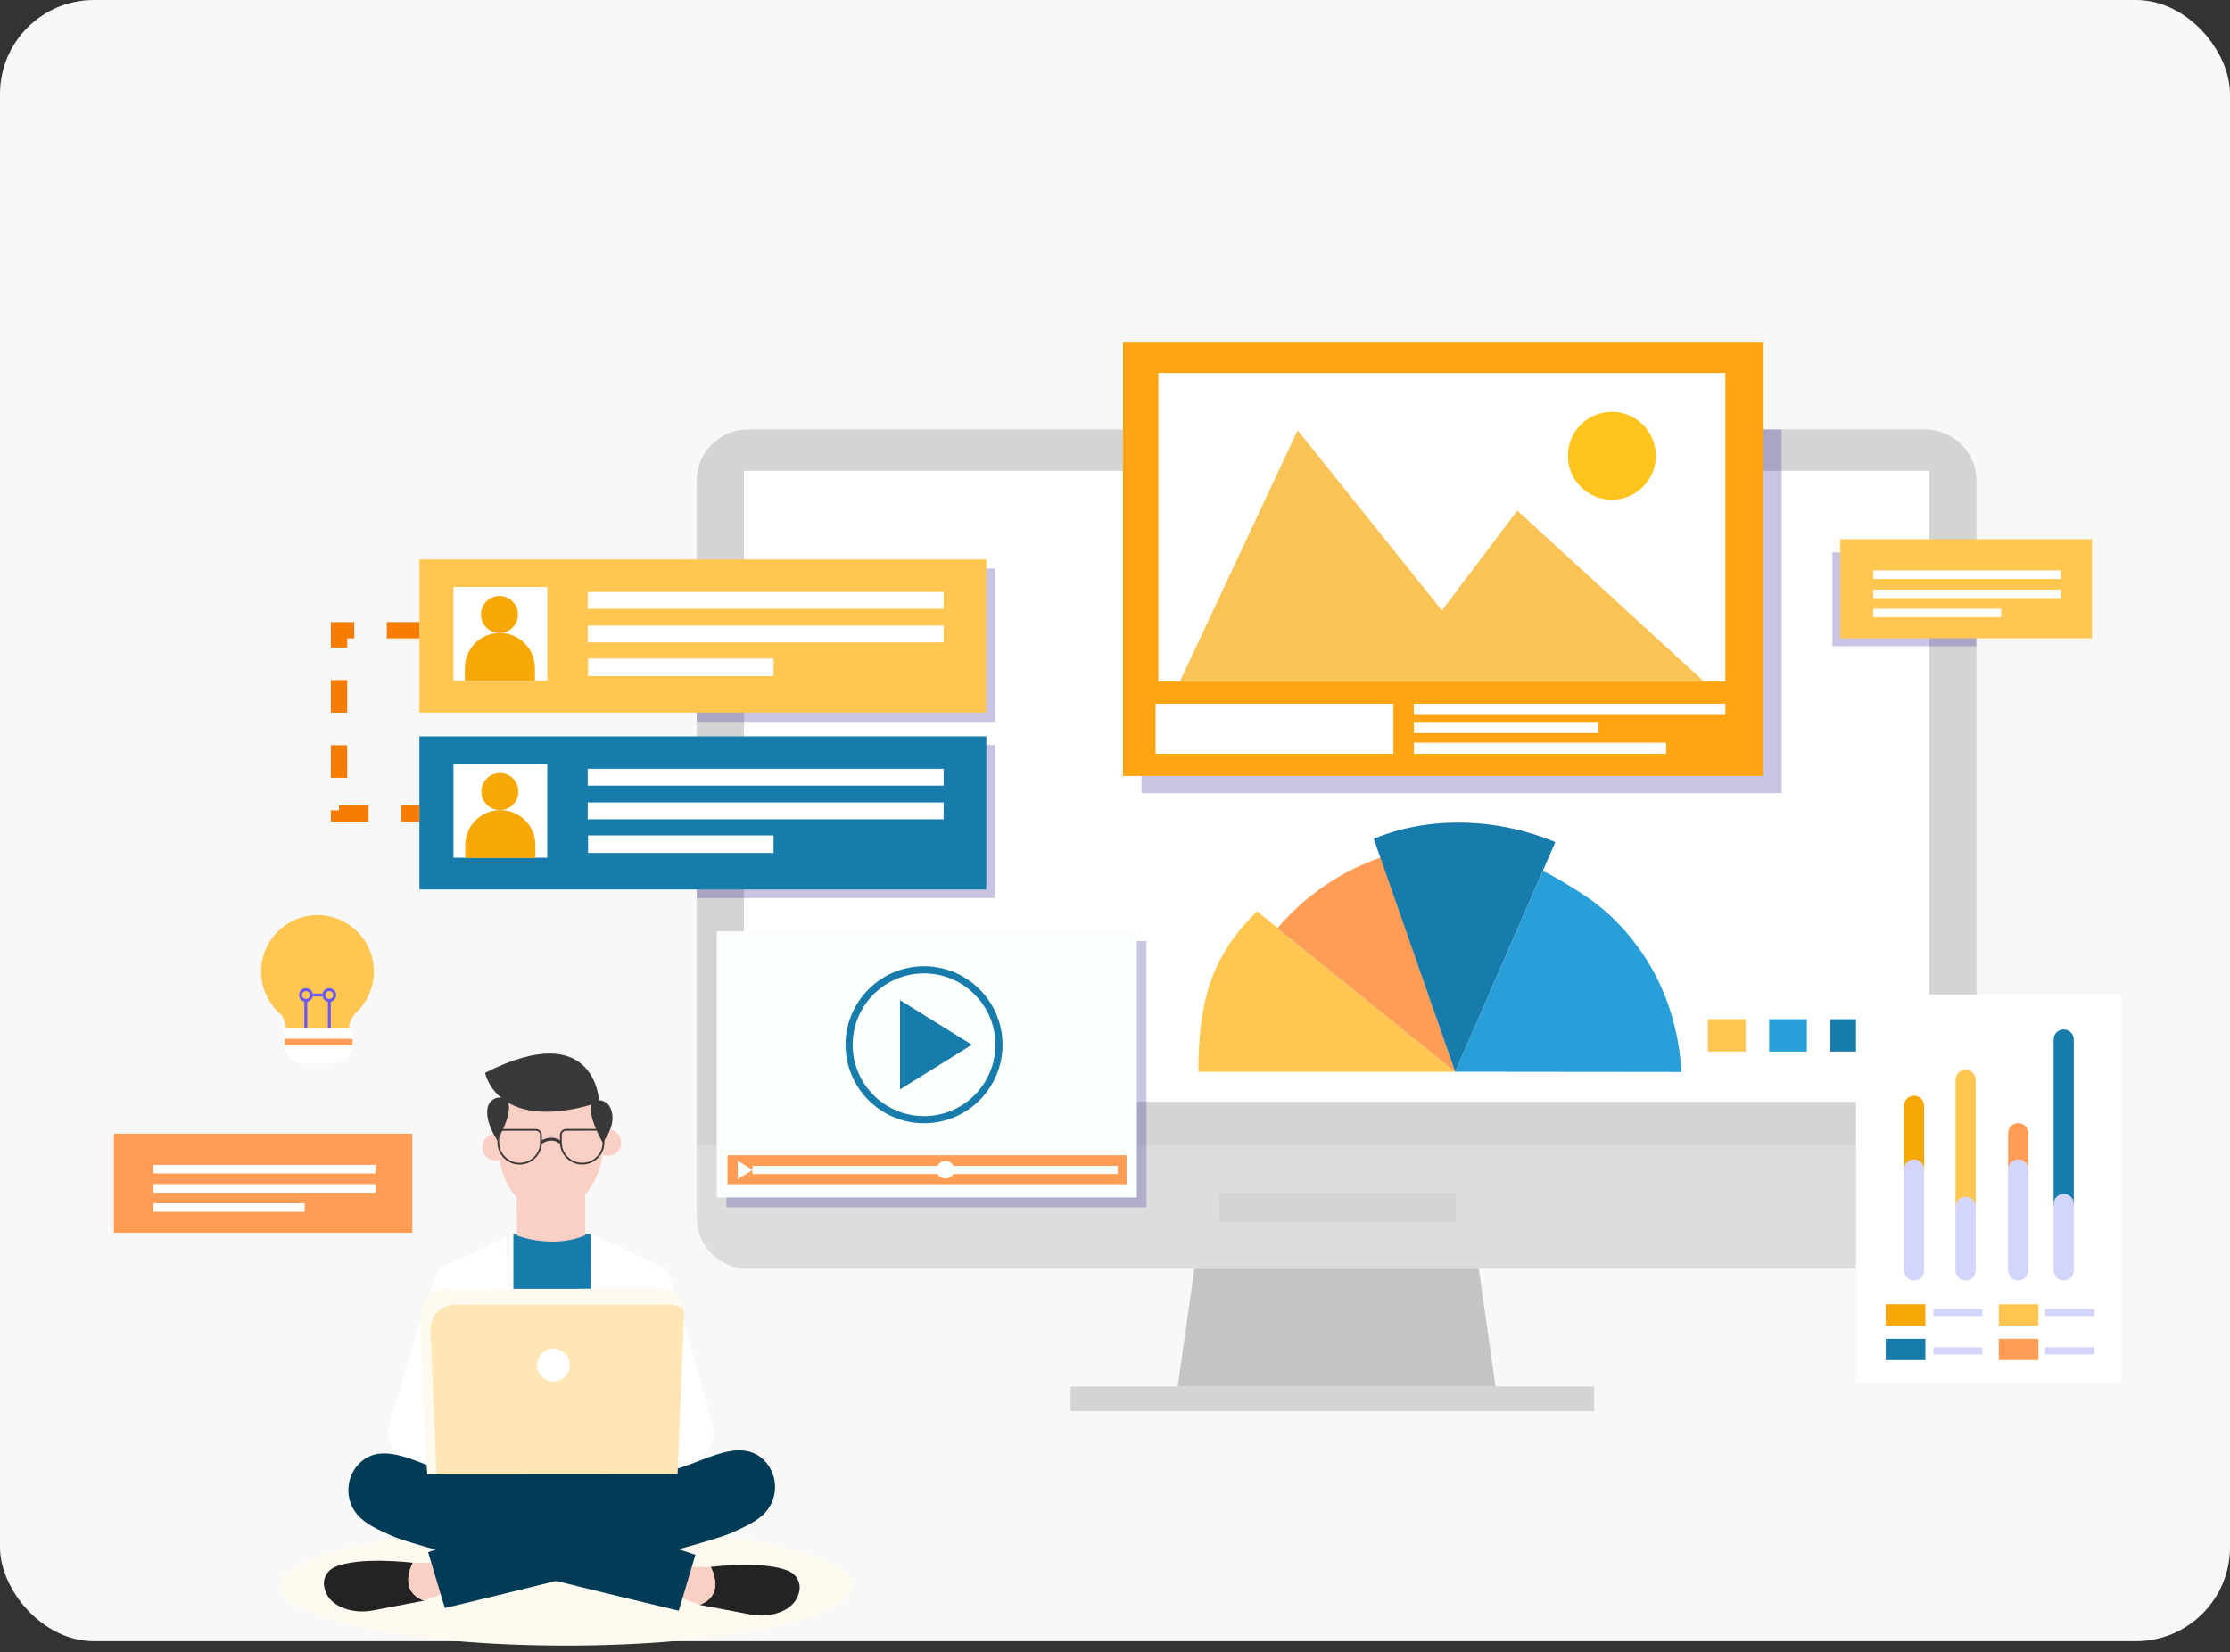 <svg width="274" height="203" viewBox="0 0 274 203" fill="none" xmlns="http://www.w3.org/2000/svg">
<rect x="0" y="0" width="274" height="203" fill="#333333" stroke="none"/>
<rect width="274" height="201.652" rx="11.545" fill="#F8F8F8"/>
<path d="M195.882 170.368H131.555V173.379H195.882V170.368Z" fill="#D4D4D4"/>
<path d="M242.842 140.819H85.609V59.058C85.609 55.582 88.427 52.764 91.904 52.764H236.548C240.025 52.764 242.843 55.582 242.843 59.058L242.842 140.819Z" fill="#D4D4D4"/>
<path d="M236.574 155.89H91.877C88.416 155.89 85.609 153.084 85.609 149.622V140.819H242.842V149.622C242.842 153.084 240.036 155.89 236.574 155.89Z" fill="#DDDDDD"/>
<path d="M237.044 57.848H91.414V135.365H237.044V57.848Z" fill="white"/>
<path d="M178.916 146.518H149.836V150.16H178.916V146.518Z" fill="#D4D4D4"/>
<path d="M183.753 170.368H144.703L146.757 155.89H181.699L183.753 170.368Z" fill="#C4C4C4"/>
<path d="M69.535 202.194C88.945 202.194 104.68 198.91 104.68 194.86C104.68 190.809 88.945 187.526 69.535 187.526C50.125 187.526 34.391 190.809 34.391 194.86C34.391 198.91 50.125 202.194 69.535 202.194Z" fill="#FFFAEF"/>
<path d="M82.072 156.408C81.9 156.054 81.625 155.778 81.29 155.623L72.58 151.579L67.831 151.559L63.083 151.586L54.524 155.612C54.148 155.789 53.839 156.102 53.648 156.501C53.026 157.795 49.743 168.682 47.854 175.014C47.19 177.24 48.692 179.531 50.814 179.529L84.571 179.505C86.664 179.504 88.159 177.268 87.545 175.057C85.781 168.704 82.675 157.654 82.072 156.408Z" fill="white"/>
<path d="M72.579 151.577L63.078 151.583L63.09 179.52L72.608 179.513L72.579 151.577Z" fill="#177BAC"/>
<path d="M82.391 179.517H53.664V190.316H82.391V179.517Z" fill="#013B55"/>
<path d="M63.516 145.78L63.52 151.795V151.814C63.52 151.814 65.288 152.522 67.667 152.561C68.96 152.581 70.433 152.405 71.901 151.808L71.897 145.775L63.516 145.78Z" fill="#FBD0C4"/>
<path d="M71.827 147.078C71.772 147.135 71.718 147.192 71.663 147.247C71.632 147.278 71.6 147.307 71.57 147.337C71.516 147.389 71.461 147.44 71.406 147.489C71.374 147.518 71.341 147.547 71.308 147.575C71.254 147.621 71.201 147.667 71.148 147.71C71.113 147.738 71.079 147.765 71.044 147.792C70.992 147.833 70.94 147.873 70.888 147.911C70.852 147.938 70.816 147.964 70.779 147.989C70.729 148.024 70.679 148.06 70.629 148.093C70.591 148.118 70.553 148.142 70.515 148.166C70.467 148.196 70.419 148.227 70.372 148.256C70.331 148.28 70.291 148.303 70.251 148.326C70.207 148.351 70.163 148.377 70.119 148.401C70.075 148.425 70.032 148.447 69.99 148.469C69.95 148.49 69.91 148.511 69.87 148.53C69.823 148.554 69.778 148.574 69.731 148.596C69.697 148.612 69.663 148.629 69.629 148.644C69.578 148.667 69.528 148.688 69.478 148.709C69.451 148.72 69.423 148.732 69.396 148.743C69.339 148.766 69.284 148.787 69.229 148.807C69.21 148.814 69.191 148.822 69.172 148.829C69.106 148.853 69.043 148.875 68.98 148.895C68.974 148.897 68.966 148.9 68.96 148.902C68.75 148.97 68.56 149.02 68.397 149.057C68.148 149.113 67.894 149.144 67.64 149.142C67.555 149.141 67.47 149.137 67.385 149.129C67.25 149.116 67.118 149.099 66.988 149.08C66.977 149.078 66.966 149.076 66.955 149.074C66.828 149.055 66.704 149.032 66.583 149.007C66.579 149.006 66.576 149.006 66.572 149.005C65.864 148.856 65.245 148.611 64.705 148.288C64.696 148.283 64.687 148.278 64.678 148.272C64.566 148.204 64.456 148.133 64.35 148.059C64.348 148.057 64.346 148.056 64.344 148.054C64.34 148.052 64.337 148.048 64.333 148.046C64.034 147.833 63.763 147.596 63.516 147.338L63.516 148.015C63.763 148.273 64.035 148.511 64.333 148.723C64.337 148.726 64.34 148.729 64.344 148.732C64.346 148.733 64.349 148.735 64.351 148.736C64.457 148.811 64.566 148.882 64.678 148.95C64.687 148.955 64.697 148.96 64.706 148.965C65.246 149.288 65.864 149.534 66.573 149.682C66.576 149.682 66.58 149.683 66.583 149.684C66.705 149.709 66.829 149.732 66.956 149.751C66.966 149.753 66.977 149.755 66.989 149.756C67.118 149.776 67.25 149.793 67.386 149.805C67.471 149.813 67.555 149.817 67.64 149.818C67.894 149.82 68.148 149.79 68.397 149.734C68.56 149.697 68.75 149.646 68.96 149.578C68.967 149.576 68.974 149.573 68.981 149.571C69.043 149.551 69.107 149.529 69.173 149.505C69.192 149.498 69.211 149.49 69.23 149.483C69.285 149.463 69.34 149.442 69.397 149.419C69.423 149.409 69.451 149.397 69.478 149.385C69.528 149.364 69.579 149.344 69.63 149.321C69.663 149.306 69.698 149.289 69.732 149.273C69.778 149.252 69.824 149.23 69.871 149.207C69.91 149.188 69.95 149.166 69.99 149.146C70.033 149.124 70.076 149.102 70.119 149.078C70.163 149.054 70.207 149.028 70.251 149.003C70.292 148.979 70.331 148.957 70.372 148.933C70.42 148.904 70.467 148.873 70.516 148.843C70.553 148.819 70.591 148.795 70.629 148.77C70.679 148.737 70.729 148.701 70.779 148.666C70.816 148.64 70.852 148.615 70.889 148.588C70.941 148.55 70.992 148.51 71.044 148.469C71.079 148.442 71.114 148.416 71.149 148.387C71.202 148.344 71.256 148.298 71.309 148.252C71.342 148.224 71.374 148.196 71.407 148.166C71.462 148.117 71.516 148.066 71.571 148.015C71.602 147.985 71.633 147.955 71.664 147.924C71.719 147.87 71.774 147.813 71.829 147.755C71.851 147.731 71.874 147.706 71.898 147.681L71.897 147.004C71.873 147.029 71.85 147.053 71.827 147.078Z" fill="#FBD0C4"/>
<path d="M62.396 141.574C62.057 142.41 61.106 142.813 60.27 142.475C59.434 142.136 59.031 141.184 59.37 140.349C59.708 139.513 60.66 139.11 61.496 139.449C62.331 139.787 62.734 140.739 62.396 141.574Z" fill="#FBD0C4"/>
<path d="M76.208 141C75.87 141.836 74.918 142.239 74.082 141.9C73.247 141.562 72.844 140.61 73.182 139.775C73.521 138.939 74.472 138.536 75.308 138.874C76.144 139.213 76.547 140.165 76.208 141Z" fill="#FBD0C4"/>
<path d="M74.117 137.389C74.953 146.525 70.122 148.448 68.374 148.844C68.042 148.919 67.701 148.948 67.363 148.916C59.55 148.174 61.26 136.678 61.26 136.678C61.26 136.678 62.038 131.877 67.959 132.152C67.959 132.152 73.636 132.129 74.117 137.389Z" fill="#FBD0C4"/>
<path d="M59.887 136.224C59.777 137.062 59.961 138.338 61.103 140.119C61.103 140.119 63.889 135.425 61.699 134.898C60.833 134.69 60.002 135.341 59.887 136.224Z" fill="#393939"/>
<path d="M75.034 136.192C75.379 137.024 75.512 138.449 74.039 140.39C74.039 140.39 71.214 135.387 73.442 135.189C74.128 135.129 74.77 135.556 75.034 136.192Z" fill="#393939"/>
<path d="M59.602 131.815C59.602 131.815 61.033 139.451 73.633 135.443C73.633 135.443 73.32 124.859 59.602 131.815Z" fill="#393939"/>
<path d="M71.537 143.084C70.032 143.085 68.806 141.866 68.805 140.367L68.805 139.461C68.804 139.048 69.141 138.712 69.556 138.712L73.513 138.709C73.928 138.708 74.265 139.044 74.266 139.457L74.266 140.363C74.267 141.862 73.043 143.082 71.537 143.084ZM69.555 138.927C69.26 138.927 69.02 139.166 69.02 139.461L69.021 140.367C69.022 141.747 70.15 142.869 71.537 142.868C72.923 142.867 74.05 141.744 74.049 140.363L74.048 139.457C74.048 139.163 73.808 138.924 73.513 138.924L69.555 138.927Z" fill="#393939"/>
<path d="M63.85 143.089C62.344 143.09 61.119 141.872 61.118 140.373L61.117 139.467C61.117 139.054 61.454 138.718 61.868 138.717L65.826 138.714C66.24 138.714 66.578 139.049 66.578 139.462L66.579 140.368C66.579 141.868 65.356 143.088 63.85 143.089ZM61.868 138.933C61.573 138.933 61.333 139.173 61.333 139.467L61.334 140.373C61.334 141.753 62.464 142.875 63.849 142.874C65.236 142.873 66.363 141.75 66.362 140.369L66.361 139.463C66.361 139.169 66.121 138.93 65.826 138.93L61.868 138.933Z" fill="#393939"/>
<path d="M66.558 140.529L66.344 140.236C66.358 140.226 67.775 139.221 69.003 140.242L68.769 140.52C67.757 139.678 66.57 140.52 66.558 140.529Z" fill="#393939"/>
<path d="M41.08 192.569C44.079 191.185 50.731 192.014 50.731 192.014C50.731 192.014 48.794 195.464 52.106 196.671L45.851 197.866C44.751 198.077 43.608 198.042 42.541 197.7C40.606 197.079 39.992 195.877 39.828 194.931C39.66 193.952 40.178 192.984 41.08 192.569Z" fill="#232323"/>
<path d="M50.727 192.014L53.855 192.012L54.93 195.608L52.102 196.671C48.79 195.464 50.727 192.014 50.727 192.014Z" fill="#FBD0C4"/>
<path d="M87.984 178.736C90.184 178.028 92.465 177.76 94.112 179.672C95.39 181.156 95.593 183.338 94.615 185.035C93.626 186.753 91.62 187.538 89.911 188.329C86.342 189.979 58.41 196.689 54.656 197.58L52.602 190.712C54.316 190.129 56.035 189.563 57.753 188.992C60.703 188.011 63.653 187.031 66.603 186.048C69.877 184.958 73.149 183.866 76.421 182.768C79.108 181.865 81.795 180.961 84.474 180.036C85.534 179.67 86.746 179.134 87.984 178.736Z" fill="#013B55"/>
<path d="M96.974 193.064C93.973 191.685 87.322 192.523 87.322 192.523C87.322 192.523 89.264 195.969 85.953 197.182L92.209 198.368C93.31 198.577 94.452 198.54 95.519 198.197C97.454 197.573 98.066 196.369 98.228 195.424C98.396 194.445 97.876 193.478 96.974 193.064Z" fill="#232323"/>
<path d="M87.315 192.524L84.188 192.526L83.117 196.124L85.947 197.183C89.258 195.97 87.315 192.524 87.315 192.524Z" fill="#FBD0C4"/>
<path d="M50.046 179.11C47.845 178.406 45.564 178.14 43.919 180.055C42.643 181.541 42.443 183.724 43.423 185.419C44.415 187.135 46.422 187.918 48.133 188.706C51.703 190.351 79.645 197.022 83.401 197.907L85.445 191.036C83.73 190.456 82.01 189.892 80.291 189.323C77.34 188.347 74.388 187.37 71.437 186.392C68.162 185.307 64.887 184.219 61.615 183.126C58.926 182.227 56.238 181.327 53.557 180.406C52.497 180.042 51.284 179.506 50.046 179.11Z" fill="#013B55"/>
<path d="M81.042 158.354L54.678 158.373C53.017 158.374 51.671 159.722 51.672 161.382L52.498 181.13L83.255 181.108L84.052 161.36C84.051 159.698 82.704 158.353 81.042 158.354Z" fill="#FFE7B5"/>
<path d="M55.893 160.328L82.257 160.31C82.912 160.309 83.515 160.519 84.009 160.874C83.775 159.445 82.537 158.353 81.042 158.354L54.678 158.373C53.017 158.374 51.671 159.722 51.672 161.383L52.498 181.131L53.632 181.13L52.888 163.338C52.886 161.677 54.231 160.329 55.893 160.328Z" fill="#FFFAEF"/>
<path d="M70.017 167.728C70.017 168.839 69.117 169.741 68.006 169.741C66.894 169.742 65.993 168.842 65.992 167.731C65.991 166.619 66.892 165.718 68.003 165.717C69.115 165.716 70.016 166.616 70.017 167.728Z" fill="white"/>
<path opacity="0.29" d="M140.867 115.632H89.258V148.34H140.867V115.632Z" fill="#4139A1"/>
<path d="M139.687 114.428H88.078V147.135H139.687V114.428Z" fill="#FBFFFC"/>
<path d="M113.537 138.015C108.218 138.015 103.891 133.687 103.891 128.368C103.891 123.049 108.218 118.721 113.537 118.721C118.858 118.721 123.185 123.049 123.185 128.368C123.185 133.688 118.857 138.015 113.537 138.015ZM113.537 119.599C108.702 119.599 104.767 123.533 104.767 128.369C104.767 133.204 108.702 137.139 113.537 137.139C118.374 137.139 122.308 133.204 122.308 128.369C122.308 123.533 118.374 119.599 113.537 119.599Z" fill="#177BAC"/>
<path d="M119.416 128.368L110.586 122.884V133.853L119.416 128.368Z" fill="#177BAC"/>
<path d="M138.448 141.945H89.383V145.5H138.448V141.945Z" fill="#FF9C55"/>
<path d="M92.473 143.751L90.648 142.617V144.884L92.473 143.751Z" fill="#FBFFFC"/>
<path d="M117.257 143.722C117.257 144.322 116.771 144.808 116.171 144.808C115.572 144.808 115.086 144.322 115.086 143.722C115.086 143.123 115.572 142.637 116.171 142.637C116.771 142.637 117.257 143.123 117.257 143.722Z" fill="#FBFFFC"/>
<path d="M92.453 143.751H137.336" stroke="#FBFFFC" stroke-miterlimit="10"/>
<path opacity="0.29" d="M122.264 69.862H85.609V88.687H122.264V69.862Z" fill="#4139A1"/>
<path opacity="0.29" d="M122.262 91.521H85.609V110.346H122.262V91.521Z" fill="#4139A1"/>
<path d="M51.533 109.289L121.188 109.289V90.475H51.533V109.289Z" fill="#177BAC"/>
<path d="M72.215 96.527H115.945V94.459H72.215V96.527Z" fill="white"/>
<path d="M72.215 100.663H115.945V98.595H72.215V100.663Z" fill="white"/>
<path d="M72.253 104.799H95.047V102.646H72.253V104.799Z" fill="white"/>
<path d="M55.717 105.383H67.242V93.858H55.717V105.383Z" fill="white"/>
<path d="M63.699 97.256C63.699 98.513 62.68 99.532 61.424 99.532C60.167 99.532 59.148 98.513 59.148 97.256C59.148 96 60.167 94.981 61.424 94.981C62.681 94.981 63.699 95.999 63.699 97.256Z" fill="#F8A806"/>
<path d="M65.78 105.411H57.172V103.836C57.172 101.459 59.099 99.532 61.476 99.532C63.853 99.532 65.78 101.459 65.78 103.836V105.411H65.78Z" fill="#F8A806"/>
<path d="M51.533 87.558L121.188 87.558V68.743H51.533V87.558Z" fill="#FFC651"/>
<path d="M72.215 74.796H115.945V72.728H72.215V74.796Z" fill="white"/>
<path d="M72.215 78.932H115.945V76.864H72.215V78.932Z" fill="white"/>
<path d="M72.253 83.067H95.047V80.915H72.253V83.067Z" fill="white"/>
<path d="M55.717 83.652H67.242V72.126H55.717V83.652Z" fill="white"/>
<path d="M63.644 75.498C63.644 76.754 62.626 77.773 61.369 77.773C60.112 77.773 59.094 76.754 59.094 75.498C59.094 74.241 60.112 73.223 61.369 73.223C62.626 73.223 63.644 74.241 63.644 75.498Z" fill="#F8A806"/>
<path d="M65.725 83.653H57.117V82.077C57.117 79.7 59.044 77.773 61.421 77.773C63.798 77.773 65.725 79.7 65.725 82.077L65.725 83.653Z" fill="#F8A806"/>
<path d="M51.528 77.434H41.656V99.939H51.528" stroke="#F87B02" stroke-width="2" stroke-miterlimit="10" stroke-dasharray="4 4"/>
<path opacity="0.29" d="M242.831 67.873H225.148V79.407H242.831V67.873Z" fill="#4139A1"/>
<path d="M257.039 66.252H226.125V78.426H257.039V66.252Z" fill="#FFC651"/>
<path d="M253.221 70.082H230.18V71.136H253.221V70.082Z" fill="white"/>
<path d="M253.221 72.442H230.18V73.496H253.221V72.442Z" fill="white"/>
<path d="M245.881 74.802H230.18V75.856H245.881V74.802Z" fill="white"/>
<path d="M50.658 139.297H14V151.471H50.658V139.297Z" fill="#FF9C55"/>
<path d="M46.144 143.126H18.82V144.181H46.144V143.126Z" fill="white"/>
<path d="M46.144 145.486H18.82V146.54H46.144V145.486Z" fill="white"/>
<path d="M37.439 147.846H18.82V148.9H37.439V147.846Z" fill="white"/>
<path opacity="0.29" d="M218.911 52.765H140.25V97.443H218.911V52.765Z" fill="#4139A1"/>
<path d="M216.645 42H137.984V95.346H216.645V42Z" fill="#FFA412"/>
<path d="M211.994 45.83H142.32V83.745H211.994V45.83Z" fill="white"/>
<path d="M171.21 86.469H141.984V92.622H171.21V86.469Z" fill="white"/>
<path d="M211.996 86.469H173.719V87.841H211.996V86.469Z" fill="white"/>
<path d="M204.713 91.25H173.719V92.622H204.713V91.25Z" fill="white"/>
<path d="M196.418 88.694H173.719V90.067H196.418V88.694Z" fill="white"/>
<path d="M144.969 83.745L159.44 52.865L177.173 75.006L186.431 62.735L209.376 83.745H144.969Z" fill="#F9C356"/>
<path d="M198.05 61.401C201.034 61.401 203.453 58.983 203.453 55.999C203.453 53.016 201.034 50.597 198.05 50.597C195.067 50.597 192.648 53.016 192.648 55.999C192.648 58.983 195.067 61.401 198.05 61.401Z" fill="#FFC41D"/>
<path d="M43.319 126.297H34.977V127.818H43.319V126.297Z" fill="white"/>
<path d="M40.975 130.683H37.321C36.027 130.683 34.977 129.633 34.977 128.338H43.319C43.319 129.633 42.27 130.683 40.975 130.683Z" fill="white"/>
<path d="M38.224 112.488C35.043 112.839 32.482 115.4 32.13 118.58C31.89 120.746 32.65 122.739 34.007 124.158C34.174 124.333 34.369 124.481 34.529 124.663C34.804 124.979 34.958 125.393 35.062 125.794C35.069 125.819 35.161 126.297 35.148 126.297H39.012H42.876C42.876 126.297 42.88 126.161 42.927 125.938C43.056 125.334 43.374 124.785 43.819 124.357C45.125 123.097 45.939 121.329 45.939 119.37C45.939 115.285 42.402 112.026 38.224 112.488Z" fill="#FFC651"/>
<path d="M43.319 127.634H34.977V128.451H43.319V127.634Z" fill="#FF9C55"/>
<path d="M37.594 123.101C37.129 123.101 36.75 122.722 36.75 122.257C36.75 121.792 37.129 121.413 37.594 121.413C38.06 121.413 38.439 121.792 38.439 122.257C38.438 122.722 38.059 123.101 37.594 123.101ZM37.594 121.769C37.325 121.769 37.106 121.988 37.106 122.257C37.106 122.526 37.325 122.745 37.594 122.745C37.863 122.745 38.082 122.527 38.082 122.257C38.082 121.988 37.863 121.769 37.594 121.769Z" fill="#6959FA"/>
<path d="M40.461 123.101C39.996 123.101 39.617 122.722 39.617 122.257C39.617 121.792 39.996 121.413 40.461 121.413C40.927 121.413 41.306 121.792 41.306 122.257C41.306 122.722 40.927 123.101 40.461 123.101ZM40.461 121.769C40.192 121.769 39.973 121.988 39.973 122.257C39.973 122.526 40.192 122.745 40.461 122.745C40.731 122.745 40.95 122.527 40.95 122.257C40.95 121.988 40.731 121.769 40.461 121.769Z" fill="#6959FA"/>
<path d="M37.755 122.923H37.398V126.296H37.755V122.923Z" fill="#6959FA"/>
<path d="M40.645 122.923H40.289V126.296H40.645V122.923Z" fill="#6959FA"/>
<path d="M39.787 122.079H38.242V122.435H39.787V122.079Z" fill="#6959FA"/>
<path d="M177.458 130.361L177.453 130.357L177.455 130.362L177.453 130.364H177.457L177.458 130.361Z" fill="url(#paint0_linear_2716_4180)"/>
<path d="M169.643 105.362C164.798 107.046 160.399 109.998 156.984 114.022L178.79 131.68L169.643 105.362Z" fill="#FF9C55"/>
<path d="M178.792 131.679L156.986 114.022C155.334 115.968 153.911 118.163 152.781 120.59L178.791 131.685H178.792C178.792 131.685 178.793 131.684 178.793 131.683L178.792 131.679Z" fill="url(#paint1_linear_2716_4180)"/>
<path d="M178.797 131.679L156.991 114.022L154.463 111.975C148.786 117.484 147.242 123.149 147.242 131.685H178.796H178.797C178.797 131.685 178.798 131.684 178.798 131.683L178.797 131.679Z" fill="#FFC651"/>
<path d="M178.805 131.685C178.805 131.685 189.538 107.084 189.54 107.078C189.631 106.874 192.853 108.844 193.092 108.991C194.785 110.029 196.371 111.118 197.828 112.482C200.879 115.337 203.272 118.897 204.745 122.809C205.82 125.663 206.441 128.667 206.583 131.715L178.805 131.685Z" fill="#299FD9"/>
<path d="M178.799 131.685L191.101 103.473C184.5 100.654 175.94 100.067 168.797 103.059L178.796 131.686C178.797 131.685 178.798 131.686 178.799 131.685Z" fill="#177BAC"/>
<path d="M214.477 125.229H209.844V129.205H214.477V125.229Z" fill="#FFC651"/>
<path d="M222.008 125.229H217.375V129.205H222.008V125.229Z" fill="#299FD9"/>
<path d="M229.539 125.229H224.906V129.205H229.539V125.229Z" fill="#177BAC"/>
<path d="M231.358 112.459H208.055V113.793H231.358V112.459Z" fill="white"/>
<path d="M231.358 115.324H208.055V116.658H231.358V115.324Z" fill="white"/>
<path d="M231.358 118.188H208.055V119.523H231.358V118.188Z" fill="white"/>
<path d="M231.358 121.053H208.055V122.388H231.358V121.053Z" fill="white"/>
<path d="M260.698 122.183H228.047V169.847H260.698V122.183Z" fill="white"/>
<path d="M241.514 149.528C240.829 149.528 240.273 148.972 240.273 148.287V132.682C240.273 131.996 240.829 131.441 241.514 131.441C242.199 131.441 242.755 131.996 242.755 132.682V148.287C242.755 148.972 242.199 149.528 241.514 149.528Z" fill="#FFC651"/>
<path d="M241.514 157.335C240.829 157.335 240.273 156.779 240.273 156.094V148.287C240.273 147.602 240.829 147.047 241.514 147.047C242.199 147.047 242.755 147.602 242.755 148.287V156.094C242.755 156.779 242.199 157.335 241.514 157.335Z" fill="#D3D5FC"/>
<path d="M253.569 149.163C252.883 149.163 252.328 148.608 252.328 147.923V127.723C252.328 127.038 252.883 126.483 253.569 126.483C254.254 126.483 254.809 127.038 254.809 127.723V147.923C254.809 148.607 254.254 149.163 253.569 149.163Z" fill="#177BAC"/>
<path d="M253.569 157.335C252.883 157.335 252.328 156.78 252.328 156.095V147.923C252.328 147.238 252.883 146.682 253.569 146.682C254.254 146.682 254.809 147.238 254.809 147.923V156.095C254.809 156.779 254.254 157.335 253.569 157.335Z" fill="#D3D5FC"/>
<path d="M247.975 144.936C247.29 144.936 246.734 144.38 246.734 143.695V139.235C246.734 138.549 247.29 137.994 247.975 137.994C248.66 137.994 249.216 138.549 249.216 139.235V143.695C249.216 144.38 248.66 144.936 247.975 144.936Z" fill="#FF9C55"/>
<path d="M247.975 157.335C247.29 157.335 246.734 156.78 246.734 156.094V143.695C246.734 143.01 247.29 142.454 247.975 142.454C248.66 142.454 249.216 143.01 249.216 143.695V156.094C249.216 156.779 248.66 157.335 247.975 157.335Z" fill="#D3D5FC"/>
<path d="M235.178 144.936C234.493 144.936 233.938 144.38 233.938 143.695V135.871C233.938 135.186 234.493 134.631 235.178 134.631C235.863 134.631 236.419 135.186 236.419 135.871V143.695C236.419 144.38 235.863 144.936 235.178 144.936Z" fill="#F8A806"/>
<path d="M235.178 157.335C234.493 157.335 233.938 156.78 233.938 156.094V143.695C233.938 143.01 234.493 142.454 235.178 142.454C235.863 142.454 236.419 143.01 236.419 143.695V156.094C236.419 156.779 235.863 157.335 235.178 157.335Z" fill="#D3D5FC"/>
<path d="M236.571 160.26H231.703V162.882H236.571V160.26Z" fill="#F8A806"/>
<path d="M236.571 164.495H231.703V167.118H236.571V164.495Z" fill="#177BAC"/>
<path d="M250.454 160.26H245.586V162.882H250.454V160.26Z" fill="#FFC651"/>
<path d="M250.454 164.495H245.586V167.118H250.454V164.495Z" fill="#FF9C55"/>
<path d="M243.578 160.837H237.555V161.711H243.578V160.837Z" fill="#D3D5FC"/>
<path d="M243.578 165.54H237.555V166.413H243.578V165.54Z" fill="#D3D5FC"/>
<path d="M257.312 160.837H251.289V161.711H257.312V160.837Z" fill="#D3D5FC"/>
<path d="M257.312 165.54H251.289V166.413H257.312V165.54Z" fill="#D3D5FC"/>
<defs>
<linearGradient id="paint0_linear_2716_4180" x1="141.272" y1="130.361" x2="176.832" y2="130.361" gradientUnits="userSpaceOnUse">
<stop offset="0.005" stop-color="#FFA603"/>
<stop offset="1" stop-color="#FFDA05"/>
</linearGradient>
<linearGradient id="paint1_linear_2716_4180" x1="152.781" y1="122.853" x2="178.793" y2="122.853" gradientUnits="userSpaceOnUse">
<stop offset="0.204" stop-color="#965BFF"/>
<stop offset="1" stop-color="#97A4EA"/>
</linearGradient>
</defs>
</svg>

